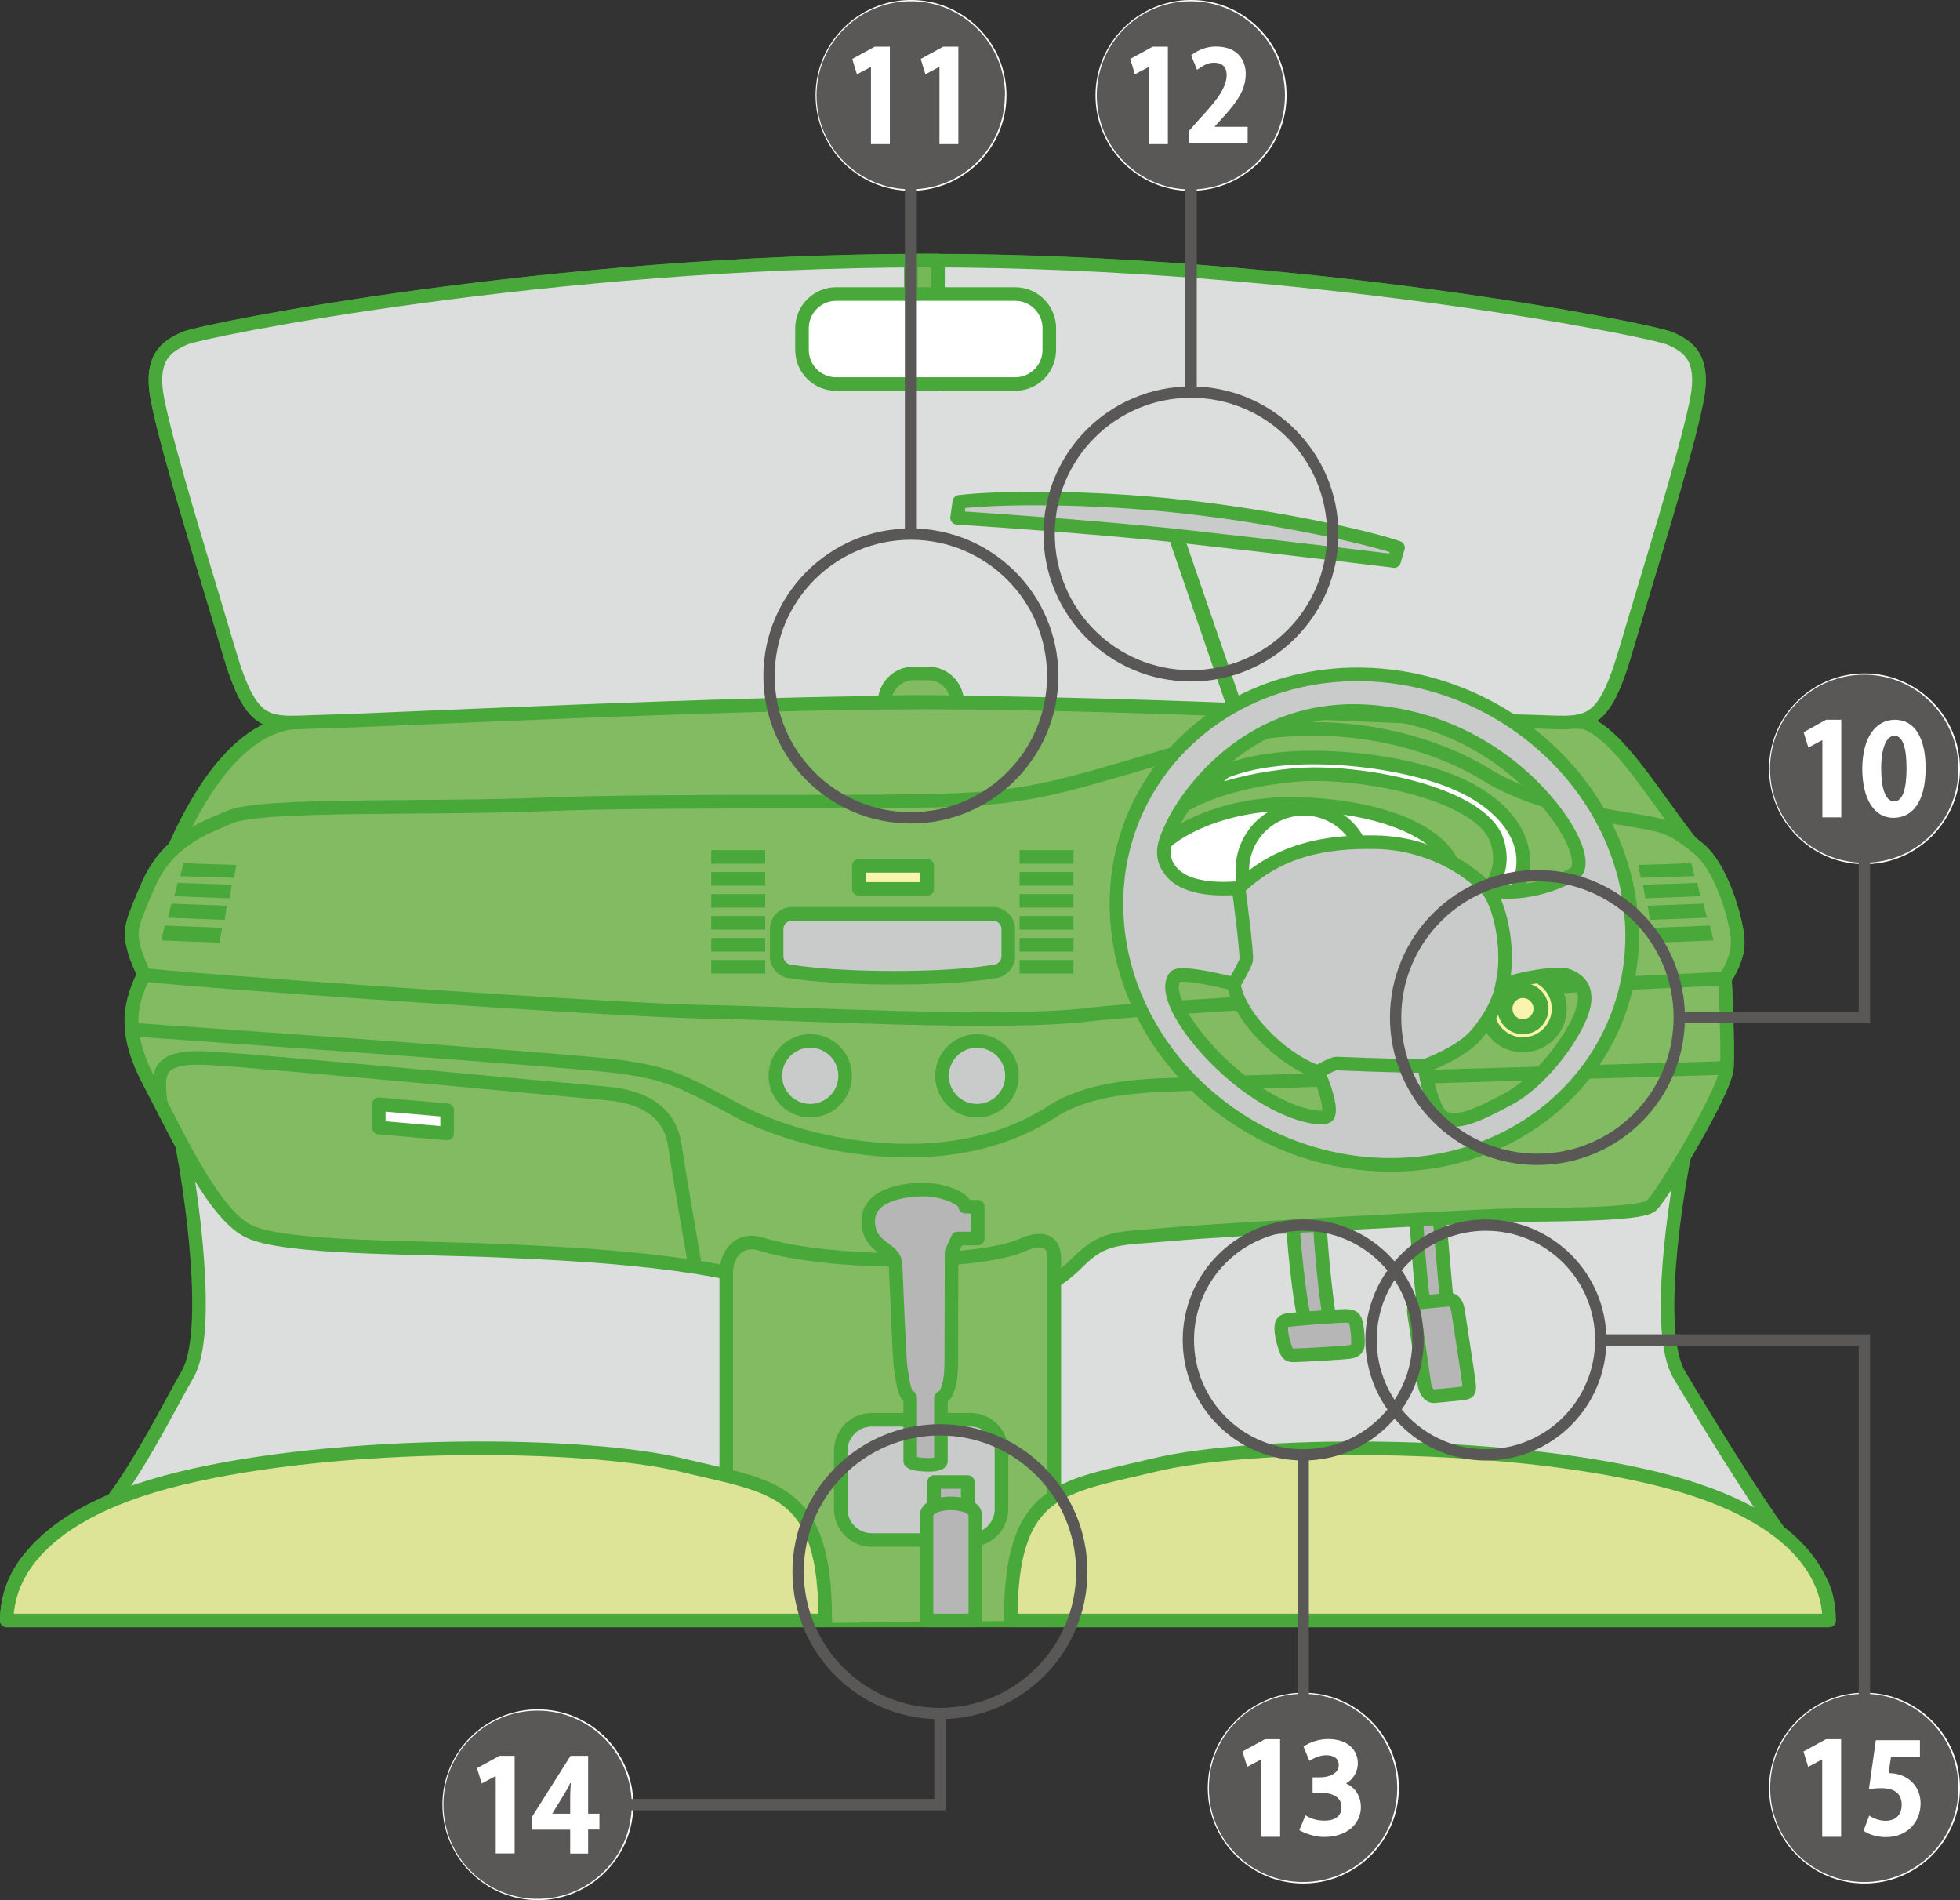 <?xml version="1.0" encoding="UTF-8"?>
<svg id="_レイヤー_2" data-name="レイヤー 2" xmlns="http://www.w3.org/2000/svg" viewBox="0 0 121.34 117.61">
  <rect x="0" y="0" width="121.34" height="117.61" fill="#333333" stroke="none"/>
  <defs>
    <style>
      .cls-1 {
        fill: #b6b6b6;
      }

      .cls-1, .cls-2, .cls-3, .cls-4, .cls-5, .cls-6, .cls-7, .cls-8, .cls-9, .cls-10 {
        stroke-width: 0px;
      }

      .cls-11 {
        stroke-width: .7px;
      }

      .cls-11, .cls-12 {
        stroke: #595857;
      }

      .cls-11, .cls-12, .cls-13, .cls-14 {
        fill: none;
      }

      .cls-2 {
        fill: #dde498;
      }

      .cls-12 {
        stroke-width: .74px;
      }

      .cls-3 {
        fill: #76b758;
      }

      .cls-13 {
        stroke-width: .84px;
      }

      .cls-13, .cls-14 {
        stroke: #48a839;
        stroke-linejoin: round;
      }

      .cls-4 {
        fill: #c9caca;
      }

      .cls-5 {
        fill: #48a839;
      }

      .cls-6 {
        fill: #fff;
      }

      .cls-7 {
        fill: #dcdddd;
      }

      .cls-8 {
        fill: #82bb62;
      }

      .cls-9 {
        fill: #595857;
      }

      .cls-10 {
        fill: #faf4af;
      }

      .cls-14 {
        stroke-width: .93px;
      }
    </style>
  </defs>
  <g id="_レイヤー_1-2" data-name="レイヤー 1">
    <g>
      <path class="cls-7" d="M110.86,95.77c-2.01-2.54-5.77-8.78-6.9-10.68-1.57-2.64-.17-11.15.31-13.54h0c1.24-2.1,2.58-4.62,2.64-5.45.09-1.42-.12-5.53-.12-5.53,0,0,.85-1.21.79-2.32,0-.91-.88-4.45-2.42-5.71-.18-.15-.34-.28-.5-.4-2.26-2.87-4.47-6.69-6.55-7.41l-.22-.12c1.18-.29,1.87-1.29,2.76-4.33,1.49-5.06,3.73-12.16,4.39-15.45.54-2.67-.5-3.38-1.66-3.88-1.16-.5-22.6-4.81-45.98-4.81s-44.82,4.3-45.97,4.81c-1.16.51-2.2,1.22-1.66,3.88.66,3.29,2.9,10.39,4.39,15.45,1.16,3.94,1.98,4.46,3.96,4.45h-.02c-4.12.46-6.69,6.43-7.29,7.73h0c-.62.56-1.2,1.29-1.63,2.28-1.02,2.34-1.15,2.78-.97,3.66.18.88.51,1.45.69,1.93-1.03,2.02-1.15,3.87.39,6.74.57,1.07,1.25,2.45,1.99,3.82v.07c.49,2.4,1.88,11.49.32,14.13-.79,1.33-2.85,5.48-4.71,7.88-5.51,2.58-6.38,4.97-6.48,7.33h112.8c-.06-2.26-.48-2.64-2.37-4.53"/>
      <path class="cls-13" d="M110.86,95.77c-2.01-2.54-5.77-8.78-6.9-10.68-1.57-2.64-.17-11.15.31-13.54h0c1.24-2.1,2.58-4.62,2.64-5.45.09-1.42-.12-5.53-.12-5.53,0,0,.85-1.21.79-2.32,0-.91-.88-4.45-2.42-5.71-.18-.15-.34-.28-.5-.4-2.26-2.87-4.47-6.69-6.55-7.41l-.22-.12c1.18-.29,1.87-1.29,2.76-4.33,1.49-5.06,3.73-12.16,4.39-15.45.54-2.67-.5-3.38-1.66-3.88-1.16-.5-22.6-4.81-45.98-4.81s-44.82,4.3-45.97,4.81c-1.16.51-2.2,1.22-1.66,3.88.66,3.29,2.9,10.39,4.39,15.45,1.16,3.94,1.98,4.46,3.96,4.45h-.02c-4.12.46-6.69,6.43-7.29,7.73h0c-.62.56-1.2,1.29-1.63,2.28-1.02,2.34-1.15,2.78-.97,3.66.18.88.51,1.45.69,1.93-1.03,2.02-1.15,3.87.39,6.74.57,1.07,1.25,2.45,1.99,3.82v.07c.49,2.4,1.88,11.49.32,14.13-.79,1.33-2.85,5.48-4.71,7.88-5.51,2.58-6.38,4.97-6.48,7.33h112.8c-.06-2.26-.48-2.64-2.37-4.53Z"/>
      <path class="cls-8" d="M10.83,52.45c.6-1.29,3.17-7.26,7.29-7.73l37.78-2.91,42.21,2.91c2.08.72,4.29,4.54,6.55,7.41l-93.84.32Z"/>
      <path class="cls-13" d="M10.83,52.45c.6-1.29,3.17-7.26,7.29-7.73l37.78-2.91,42.21,2.91c2.08.72,4.29,4.54,6.55,7.41l-93.84.32Z"/>
      <path class="cls-1" d="M80.03,75.65c0,.39.42,5.5.85,6.28h1.48c-.48-2.81-.67-6.43-.67-6.43l-1.66.15Z"/>
      <path class="cls-13" d="M80.03,75.65c0,.39.42,5.5.85,6.28h1.48c-.48-2.81-.67-6.43-.67-6.43l-1.66.15Z"/>
      <path class="cls-1" d="M79.69,81.72c.51-.08,3.11-.27,3.59-.27s.61.09.7.58c.09.48.09.9.09,1.14s-.09.45-.52.51c-.42.06-3.05.21-3.44.21s-.41-.08-.58-.57c-.15-.45-.21-.82-.21-1.06s0-.48.36-.55"/>
      <path class="cls-13" d="M79.69,81.72c.51-.08,3.11-.27,3.59-.27s.61.09.7.58c.09.48.09.9.09,1.14s-.09.45-.52.51c-.42.06-3.05.21-3.44.21s-.41-.08-.58-.57c-.15-.45-.21-.82-.21-1.06s0-.48.36-.55Z"/>
      <path class="cls-1" d="M87.67,75.2s.21,4.32.57,6.04l1.39-.12c-.09-.72-.54-6.07-.54-6.07l-1.42.15Z"/>
      <path class="cls-13" d="M87.67,75.2s.21,4.32.57,6.04l1.39-.12c-.09-.72-.54-6.07-.54-6.07l-1.42.15Z"/>
      <path class="cls-1" d="M88.18,85.68c-.1-.69-.54-3.8-.63-4.32-.09-.52.09-.73.54-.76.45-.03,1.42-.15,1.66-.15s.44.19.52.72c.09.63.63,4.05.66,4.38.03.33.09.6-.18.66-.27.06-1.66.18-1.96.21-.3.03-.55-.33-.61-.76"/>
      <path class="cls-13" d="M88.18,85.68c-.1-.69-.54-3.8-.63-4.32-.09-.52.09-.73.54-.76.45-.03,1.42-.15,1.66-.15s.44.19.52.72c.09.63.63,4.05.66,4.38.03.33.09.6-.18.66-.27.06-1.66.18-1.96.21-.3.03-.55-.33-.61-.76Z"/>
      <path class="cls-7" d="M57.41,16.13c-23.38,0-44.82,4.3-45.98,4.81-1.16.51-2.2,1.22-1.66,3.88.66,3.29,2.9,10.39,4.39,15.45,1.49,5.06,2.41,4.47,5.97,4.39,3.57-.08,24.84-1.18,37.27-1.18s33.71,1.1,37.27,1.18c3.57.08,4.48.67,5.97-4.39,1.49-5.06,3.73-12.16,4.39-15.45.54-2.67-.5-3.38-1.66-3.88-1.16-.51-22.6-4.81-45.98-4.81"/>
      <path class="cls-13" d="M57.41,16.13c-23.38,0-44.82,4.3-45.98,4.81-1.16.51-2.2,1.22-1.66,3.88.66,3.29,2.9,10.39,4.39,15.45,1.49,5.06,2.41,4.47,5.97,4.39,3.57-.08,24.84-1.18,37.27-1.18s33.71,1.1,37.27,1.18c3.57.08,4.48.67,5.97-4.39,1.49-5.06,3.73-12.16,4.39-15.45.54-2.67-.5-3.38-1.66-3.88-1.16-.51-22.6-4.81-45.98-4.81Z"/>
      <path class="cls-8" d="M107.58,58.24c0-.91-.88-4.45-2.42-5.71-1.54-1.27-2.12-1.39-3.14-1.6-1.03-.21-6.56-.85-9.92-2.93-3.35-2.08-9.79-4.17-17.56-1.9-7.77,2.27-9.95,3.11-14.66,3.38-4.71.27-18.83,0-26.17.31-7.34.3-17.54-.08-19.52.79-1.45.64-3.78,1.39-4.99,4.17-1.02,2.34-1.15,2.78-.97,3.66.18.88.51,1.45.69,1.93-1.03,2.02-1.15,3.87.39,6.74,1.54,2.87,3.84,8.04,6.08,9.13,2.24,1.09,10.15.97,15.69,1.21,5.53.24,13.45.66,18.19,2.57,4.75,1.9,10.7.9,10.7.9,0,0,3.99.03,6.71-2.72,1.69-1.71,2.57-1.48,5.89-1.78,3.33-.3,17.86-1.06,20.25-1.15,2.39-.09,8.74.03,9.43-.63.69-.66,4.56-7.07,4.65-8.49.09-1.42-.12-5.53-.12-5.53,0,0,.85-1.21.79-2.33"/>
      <path class="cls-13" d="M107.58,58.24c0-.91-.88-4.45-2.42-5.71-1.54-1.27-2.12-1.39-3.14-1.6-1.03-.21-6.56-.85-9.92-2.93-3.35-2.08-9.79-4.17-17.56-1.9-7.77,2.27-9.95,3.11-14.66,3.38-4.71.27-18.83,0-26.17.31-7.34.3-17.54-.08-19.52.79-1.45.64-3.78,1.39-4.99,4.17-1.02,2.34-1.15,2.78-.97,3.66.18.88.51,1.45.69,1.93-1.03,2.02-1.15,3.87.39,6.74,1.54,2.87,3.84,8.04,6.08,9.13,2.24,1.09,10.15.97,15.69,1.21,5.53.24,13.45.66,18.19,2.57,4.75,1.9,10.7.9,10.7.9,0,0,3.99.03,6.71-2.72,1.69-1.71,2.57-1.48,5.89-1.78,3.33-.3,17.86-1.06,20.25-1.15,2.39-.09,8.74.03,9.43-.63.69-.66,4.56-7.07,4.65-8.49.09-1.42-.12-5.53-.12-5.53,0,0,.85-1.21.79-2.33Z"/>
      <path class="cls-6" d="M92.78,56.39c.9-.72,1.63-1.93,1.51-3.41-.12-1.48-1.39-3.56-4.98-4.83-3.6-1.27-9.85-1.88-13.48-.39l-2.23,1.93s2.21-1.33,6.56-1.72c3.87-.35,11.51,1.08,12.51,4.05.84,2.51-1.42,3.87-1.42,3.87l1.54.51Z"/>
      <path class="cls-13" d="M92.78,56.39c.9-.72,1.63-1.93,1.51-3.41-.12-1.48-1.39-3.56-4.98-4.83-3.6-1.27-9.85-1.88-13.48-.39l-2.23,1.93s2.21-1.33,6.56-1.72c3.87-.35,11.51,1.08,12.51,4.05.84,2.51-1.42,3.87-1.42,3.87l1.54.51Z"/>
      <path class="cls-6" d="M71.54,52.9c.42-1.09,3.81-3.23,8.64-3.14,4.84.09,9.07,1.51,9.91,4.11.84,2.6-10.42,1.85-10.42,1.85,0,0-9.67,1.21-8.13-2.81"/>
      <path class="cls-13" d="M71.54,52.9c.42-1.09,3.81-3.23,8.64-3.14,4.84.09,9.07,1.51,9.91,4.11.84,2.6-10.42,1.85-10.42,1.85,0,0-9.67,1.21-8.13-2.81Z"/>
      <path class="cls-6" d="M84.53,53.86c0,2.1-1.71,3.81-3.81,3.81s-3.81-1.71-3.81-3.81,1.7-3.8,3.81-3.8,3.81,1.7,3.81,3.8"/>
      <path class="cls-13" d="M84.53,53.86c0,2.1-1.71,3.81-3.81,3.81s-3.81-1.71-3.81-3.81,1.7-3.8,3.81-3.8,3.81,1.7,3.81,3.8Z"/>
      <line class="cls-13" x1="47.37" y1="53.04" x2="44.03" y2="53.04"/>
      <line class="cls-13" x1="47.37" y1="54.4" x2="44.03" y2="54.4"/>
      <line class="cls-13" x1="47.37" y1="55.76" x2="44.03" y2="55.76"/>
      <line class="cls-13" x1="47.37" y1="57.12" x2="44.03" y2="57.12"/>
      <line class="cls-13" x1="47.37" y1="58.48" x2="44.03" y2="58.48"/>
      <line class="cls-13" x1="47.37" y1="59.84" x2="44.03" y2="59.84"/>
      <line class="cls-13" x1="66.46" y1="53.04" x2="63.12" y2="53.04"/>
      <line class="cls-13" x1="66.46" y1="54.4" x2="63.12" y2="54.4"/>
      <line class="cls-13" x1="66.46" y1="55.76" x2="63.12" y2="55.76"/>
      <line class="cls-13" x1="66.46" y1="57.12" x2="63.12" y2="57.12"/>
      <line class="cls-13" x1="66.46" y1="58.48" x2="63.12" y2="58.48"/>
      <line class="cls-13" x1="66.46" y1="59.84" x2="63.12" y2="59.84"/>
      <path class="cls-8" d="M44.96,100.52v-21.72c0-1.24.85-2.2,2.14-1.8,4.16,1.3,13.44,1.3,16.2.06.97-.44,1.97-.45,1.97.84v22.4"/>
      <path class="cls-13" d="M44.96,100.52v-21.72c0-1.24.85-2.2,2.14-1.8,4.16,1.3,13.44,1.3,16.2.06.97-.44,1.97-.45,1.97.84v22.4"/>
      <path class="cls-13" d="M9.95,68.28c-.25-1.94-.23-2.95,2.98-2.78,3.21.17,22.86,2.03,24.72,2.19,1.86.17,3.8.93,4.13,3.21.34,2.28,1.26,7.51,1.26,7.51"/>
      <path class="cls-13" d="M106.91,66.1s-34.67,1-35.6,1.09c-.93.08-3.98.19-6.16,1.6-6.75,4.39-15.95,1.86-19.4,0-3.46-1.85-4.3-2.36-7.51-2.78-3.21-.42-30.06-2.28-30.06-2.28"/>
      <path class="cls-13" d="M8.92,60.33c1.48.28,29.15,2.22,34.8,2.3,5.65.08,18.22.84,23.71.17,5.48-.67,39.36-2.23,39.36-2.23"/>
      <polygon class="cls-5" points="11.16 54.23 11.36 53.43 14.63 53.54 14.49 54.33 11.16 54.23"/>
      <polygon class="cls-5" points="10.79 55.47 11 54.65 14.35 54.76 14.21 55.6 10.79 55.47"/>
      <polygon class="cls-5" points="10.4 56.8 10.61 55.93 14.05 56.06 13.91 56.94 10.4 56.8"/>
      <polygon class="cls-5" points="9.98 58.21 10.2 57.29 13.75 57.43 13.58 58.35 9.98 58.21"/>
      <polygon class="cls-5" points="104.9 54.23 104.71 53.43 101.43 53.54 101.57 54.33 104.9 54.23"/>
      <polygon class="cls-5" points="105.27 55.47 105.07 54.65 101.71 54.76 101.86 55.6 105.27 55.47"/>
      <polygon class="cls-5" points="105.67 56.8 105.46 55.93 102.01 56.06 102.15 56.94 105.67 56.8"/>
      <polygon class="cls-5" points="106.08 58.21 105.86 57.29 102.32 57.43 102.49 58.35 106.08 58.21"/>
      <path class="cls-4" d="M62,93.41c0,1.05-.86,1.91-1.91,1.91h-6.13c-1.05,0-1.91-.86-1.91-1.91v-3.62c0-1.05.86-1.91,1.91-1.91h6.13c1.05,0,1.91.86,1.91,1.91v3.62Z"/>
      <path class="cls-13" d="M62,93.41c0,1.05-.86,1.91-1.91,1.91h-6.13c-1.05,0-1.91-.86-1.91-1.91v-3.62c0-1.05.86-1.91,1.91-1.91h6.13c1.05,0,1.91.86,1.91,1.91v3.62Z"/>
      <path class="cls-1" d="M58.88,84.62c0,.82-.21,1.78-.63,1.9v3.92c0,.36-1.84.24-1.9,0v-3.95c-.36-.09-.45-.94-.58-1.76-.12-.81-.27-5.46-.33-6.48-.06-1.03-1.63-.94-1.69-2.6-.06-1.66,2.09-1.99,3.29-2.02,1.21-.03,2.69.51,2.72,1.06h.77v1.97h-1.24l-.38.83s-.02,5.41-.02,7.13"/>
      <path class="cls-13" d="M58.88,84.62c0,.82-.21,1.78-.63,1.9v3.92c0,.36-1.84.24-1.9,0v-3.95c-.36-.09-.45-.94-.58-1.76-.12-.81-.27-5.46-.33-6.48-.06-1.03-1.63-.94-1.69-2.6-.06-1.66,2.09-1.99,3.29-2.02,1.21-.03,2.69.51,2.72,1.06h.77v1.97h-1.24l-.38.83s-.02,5.41-.02,7.13Z"/>
      <path class="cls-4" d="M62.42,59.18c0,.52-.43.96-.96.96,0,0-1.88.38-6.11.38s-6.31-.38-6.31-.38c-.53,0-.96-.43-.96-.96v-1.67c0-.52.43-.95.96-.95h12.42c.53,0,.96.43.96.95v1.67Z"/>
      <path class="cls-13" d="M62.42,59.18c0,.52-.43.96-.96.96,0,0-1.88.38-6.11.38s-6.31-.38-6.31-.38c-.53,0-.96-.43-.96-.96v-1.67c0-.52.43-.95.96-.95h12.42c.53,0,.96.43.96.95v1.67Z"/>
      <rect class="cls-10" x="53.17" y="53.59" width="4.23" height="1.43"/>
      <rect class="cls-13" x="53.17" y="53.59" width="4.23" height="1.43"/>
      <polygon class="cls-6" points="27.68 70.16 23.45 69.79 23.45 68.35 27.68 68.72 27.68 70.16"/>
      <polygon class="cls-13" points="27.68 70.16 23.45 69.79 23.45 68.35 27.68 68.72 27.68 70.16"/>
      <path class="cls-4" d="M52.32,66.59c0,1.19-.97,2.16-2.16,2.16s-2.16-.97-2.16-2.16.97-2.16,2.16-2.16,2.16.97,2.16,2.16"/>
      <path class="cls-13" d="M52.32,66.59c0,1.19-.97,2.16-2.16,2.16s-2.16-.97-2.16-2.16.97-2.16,2.16-2.16,2.16.97,2.16,2.16Z"/>
      <path class="cls-4" d="M62.65,66.59c0,1.19-.97,2.16-2.17,2.16s-2.16-.97-2.16-2.16.97-2.16,2.16-2.16,2.17.97,2.17,2.16"/>
      <path class="cls-13" d="M62.65,66.59c0,1.19-.97,2.16-2.17,2.16s-2.16-.97-2.16-2.16.97-2.16,2.16-2.16,2.17.97,2.17,2.16Z"/>
      <path class="cls-10" d="M96.53,62.43c0,1.24-1.01,2.24-2.25,2.24s-2.24-1.01-2.24-2.24,1.01-2.24,2.24-2.24,2.25,1,2.25,2.24"/>
      <path class="cls-14" d="M96.53,62.43c0,1.24-1.01,2.24-2.25,2.24s-2.24-1.01-2.24-2.24,1.01-2.24,2.24-2.24,2.25,1,2.25,2.24Z"/>
      <path class="cls-10" d="M95.4,62.43c0,.62-.5,1.12-1.12,1.12s-1.11-.5-1.11-1.12.5-1.12,1.11-1.12,1.12.5,1.12,1.12"/>
      <path class="cls-14" d="M95.4,62.43c0,.62-.5,1.12-1.12,1.12s-1.11-.5-1.11-1.12.5-1.12,1.11-1.12,1.12.5,1.12,1.12Z"/>
      <rect class="cls-3" x="56.39" y="16.13" width="1.68" height="7.64"/>
      <rect class="cls-13" x="56.39" y="16.13" width="1.68" height="7.64"/>
      <path class="cls-6" d="M51.76,18.2h11.09c1.16,0,2.11.95,2.11,2.11v1.35c0,1.16-.95,2.11-2.11,2.11h-11.09c-1.16,0-2.11-.94-2.11-2.11v-1.35c0-1.16.95-2.11,2.11-2.11Z"/>
      <path class="cls-13" d="M51.76,18.2h11.09c1.16,0,2.11.95,2.11,2.11v1.35c0,1.16-.95,2.11-2.11,2.11h-11.09c-1.16,0-2.11-.94-2.11-2.11v-1.35c0-1.16.95-2.11,2.11-2.11Z"/>
      <path class="cls-4" d="M101,56.92c-.57-8.39-8.16-15.18-16.95-15.18s-15.47,6.8-14.9,15.18c.56,8.39,8.15,15.18,16.95,15.18s15.47-6.8,14.91-15.18M82.13,69.11c-.44.24-2.84-.14-5.63-2.46-2.79-2.32-4.55-5.22-3.76-6.19.32-.41,3.64.44,3.64.44.23,1.88,2.79,4.6,5.19,5.46.32.56,1,2.52.56,2.75M85.18,52.13c-3.17-.06-6.01.47-8.5,2.84-.94.06-3.21.18-4.2-1.06-.82-1.02-.29-1.99.15-2.93.5-1.09,4.41-7.79,12.7-6.89,6.77.73,10.53,5.36,11.55,7.04,1.03,1.67,1.03,2.67.56,2.96-.47.3-2.81,1.49-5.31,1-1.29-1.38-3.78-2.9-6.95-2.96M97.82,62.95c-.64,1.56-2.52,4.05-4.46,5.08-1.93,1.02-3.78,1.99-4.43.62-.64-1.38-.73-2.67-.73-2.67,0,0,2.26-.82,3.2-1.94.94-1.11,1.44-2.2,1.59-3.02.41-.29,3.34-.94,4.13-.61.79.32,1.35,1,.7,2.55"/>
      <path class="cls-13" d="M97.82,62.95c-.64,1.56-2.52,4.05-4.46,5.08-1.93,1.02-3.78,1.99-4.43.62-.64-1.38-.73-2.67-.73-2.67,0,0,2.26-.82,3.2-1.94.94-1.11,1.44-2.2,1.59-3.02.41-.29,3.34-.94,4.13-.61.79.32,1.35,1,.7,2.55Z"/>
      <path class="cls-13" d="M85.18,52.13c-3.17-.06-6.01.47-8.5,2.84-.94.06-3.21.18-4.2-1.06-.82-1.02-.29-1.99.15-2.93.5-1.09,4.41-7.8,12.7-6.89,6.77.73,10.53,5.36,11.55,7.04,1.03,1.67,1.03,2.67.56,2.96-.47.3-2.81,1.49-5.31,1-1.29-1.38-3.78-2.9-6.95-2.96Z"/>
      <path class="cls-13" d="M82.13,69.11c-.44.24-2.84-.14-5.63-2.46-2.79-2.32-4.55-5.22-3.75-6.19.32-.41,3.64.44,3.64.44.23,1.88,2.79,4.6,5.19,5.46.32.56,1,2.52.56,2.75Z"/>
      <path class="cls-13" d="M101,56.92c-.57-8.39-8.16-15.18-16.95-15.18s-15.46,6.8-14.9,15.18c.56,8.39,8.15,15.18,16.95,15.18s15.47-6.8,14.91-15.18Z"/>
      <path class="cls-13" d="M76.68,54.98c.11.79.53,4.11.47,4.43-.06.32-.76,1.5-.76,1.5"/>
      <path class="cls-13" d="M92.13,55.09c.85,1.17,1.35,4.02.85,5.92"/>
      <path class="cls-13" d="M81.57,66.36s.91-.53,1.17-.53,3.46.15,5.45.15"/>
      <rect class="cls-1" x="57.83" y="91.73" width="2.08" height="2.66"/>
      <rect class="cls-13" x="57.83" y="91.73" width="2.08" height="2.66"/>
      <path class="cls-1" d="M57.36,100.3v-6.49c0-1.01,3.02-1.01,3.02,0v6.49h-3.02Z"/>
      <path class="cls-13" d="M57.36,100.3v-6.49c0-1.01,3.02-1.01,3.02,0v6.49h-3.02Z"/>
      <path class="cls-2" d="M.42,100.3c0-1.7.79-6.37,10.74-8.79,9.95-2.42,25.14-2.25,30.99-.84,5.85,1.4,8.94,1.41,8.94,9.63H.42Z"/>
      <path class="cls-13" d="M.42,100.3c0-1.7.79-6.37,10.74-8.79,9.95-2.42,25.14-2.25,30.99-.84,5.85,1.4,8.94,1.41,8.94,9.63H.42Z"/>
      <path class="cls-2" d="M113.24,100.3c0-1.7-.79-6.37-10.74-8.79-9.95-2.42-25.14-2.25-30.99-.84-5.85,1.4-8.94,1.41-8.94,9.63h50.67Z"/>
      <path class="cls-13" d="M113.24,100.3c0-1.7-.79-6.37-10.74-8.79-9.95-2.42-25.14-2.25-30.99-.84-5.85,1.4-8.94,1.41-8.94,9.63h50.67Z"/>
      <line class="cls-10" x1="76.41" y1="43.67" x2="72.85" y2="33.31"/>
      <line class="cls-14" x1="76.41" y1="43.67" x2="72.85" y2="33.31"/>
      <path class="cls-4" d="M86.31,34.72s-7.18-.87-12.9-1.5c-5.72-.63-14.16-1.17-14.16-1.17l.14-.99c2.68-.31,8.33-.31,13.78.29,5.87.64,11.52,1.9,13.38,2.55l-.25.83Z"/>
      <path class="cls-13" d="M86.31,34.72s-7.18-.87-12.9-1.5c-5.72-.63-14.16-1.17-14.16-1.17l.14-.99c2.68-.31,8.33-.31,13.78.29,5.87.64,11.52,1.9,13.38,2.55l-.25.83Z"/>
      <path class="cls-8" d="M56.99,43.44c-.8,0-2.23.04-2.23.04,0-.99.81-1.8,1.8-1.8h.9c.99,0,1.8.81,1.8,1.8,0,0-1.47-.04-2.26-.04"/>
      <path class="cls-13" d="M56.99,43.44c-.8,0-2.23.04-2.23.04,0-.99.81-1.8,1.8-1.8h.9c.99,0,1.8.81,1.8,1.8,0,0-1.47-.04-2.26-.04Z"/>
      <path class="cls-6" d="M115.43,53.49c-3.26,0-5.91-2.64-5.91-5.91s2.66-5.9,5.91-5.9,5.91,2.65,5.91,5.9-2.66,5.91-5.91,5.91"/>
      <path class="cls-9" d="M121.24,47.58c0,3.22-2.61,5.82-5.83,5.82s-5.83-2.6-5.83-5.82,2.61-5.82,5.83-5.82,5.83,2.63,5.83,5.82M112.81,50.59h1.18v-6.04h-.94l-1.39.77.29.95.83-.44h.04v4.76ZM119.21,47.53c0-1.84-.67-2.98-1.89-2.98s-2.03,1.13-2.03,3.06c.01,1.83.73,3.01,1.92,3.01s2-.99,2-3.08M117.26,49.6c-.51,0-.8-.74-.8-2.04s.34-2.02.82-2.02c.55,0,.75.84.75,2.02,0,1.26-.24,2.04-.75,2.04h-.01Z"/>
      <path class="cls-6" d="M56.4,11.81c-3.26,0-5.91-2.64-5.91-5.91s2.66-5.9,5.91-5.9,5.91,2.64,5.91,5.9-2.66,5.91-5.91,5.91"/>
      <path class="cls-9" d="M62.21,5.9c0,3.22-2.61,5.82-5.83,5.82s-5.83-2.61-5.83-5.82S53.17.08,56.39.08s5.83,2.63,5.83,5.82M53.91,8.92h1.18V2.89h-.94l-1.39.76.29.95.83-.44h.04v4.76ZM58.15,8.92h1.18V2.89h-.94l-1.39.76.29.95.82-.44h.05v4.76Z"/>
      <path class="cls-6" d="M115.43,116.58c-3.26,0-5.91-2.64-5.91-5.91s2.66-5.9,5.91-5.9,5.91,2.64,5.91,5.9-2.66,5.91-5.91,5.91"/>
      <path class="cls-9" d="M121.24,110.67c0,3.22-2.61,5.82-5.83,5.82s-5.82-2.6-5.82-5.82,2.61-5.83,5.82-5.83,5.83,2.63,5.83,5.83M112.81,113.69h1.17v-6.04h-.94l-1.39.76.29.95.83-.44h.04v4.76ZM118.86,107.71h-2.73l-.43,3.04c.18-.04.51-.07.75-.07.57,0,1.28.15,1.28,1.03,0,.63-.39.99-1,.99-.36,0-.73-.14-1.01-.32l-.35.93c.33.25.85.4,1.38.4,1.38,0,2.15-.99,2.15-2.08s-.81-1.88-1.98-1.88l.15-1.02h1.79v-1.01Z"/>
      <path class="cls-6" d="M73.74,11.82c-3.26,0-5.92-2.64-5.92-5.91S70.48,0,73.74,0s5.91,2.64,5.91,5.9-2.66,5.91-5.91,5.91"/>
      <path class="cls-9" d="M79.55,5.9c0,3.22-2.61,5.83-5.83,5.83s-5.82-2.61-5.82-5.83S70.5.08,73.72.08s5.83,2.63,5.83,5.82M71.12,8.92h1.18V2.89h-.94l-1.39.76.29.95.83-.44h.04v4.76ZM77.24,8.86v-1.01h-2.03v-.03l.41-.45c1.05-1.14,1.5-1.87,1.5-2.8,0-.8-.46-1.69-1.85-1.69-.56,0-1.12.21-1.53.55l.37.89c.23-.14.55-.44,1.05-.44s.78.27.78.76c0,.84-.73,1.7-1.73,2.78l-.6.68v.76h3.62Z"/>
      <path class="cls-6" d="M33.3,117.61c-3.26,0-5.91-2.64-5.91-5.91s2.66-5.9,5.91-5.9,5.91,2.65,5.91,5.9-2.66,5.91-5.91,5.91"/>
      <path class="cls-9" d="M39.11,111.7c0,3.22-2.6,5.83-5.83,5.83s-5.83-2.61-5.83-5.83,2.61-5.82,5.83-5.82,5.83,2.63,5.83,5.82M30.68,114.72h1.18v-6.04h-.94l-1.39.76.29.95.83-.44h.04v4.76ZM36.41,114.72v-1.48h.7v-.98h-.7v-3.58h-1.09l-2.4,3.8v.77h2.38v1.48h1.11ZM34.2,112.26v-.02l.7-1.14c.15-.25.29-.47.4-.73h.04c-.02.3-.04.53-.04.79v1.1h-1.1Z"/>
      <path class="cls-6" d="M80.69,116.58c-3.26,0-5.92-2.64-5.92-5.91s2.66-5.9,5.92-5.9,5.91,2.64,5.91,5.9-2.66,5.91-5.91,5.91"/>
      <path class="cls-9" d="M86.5,110.67c0,3.22-2.6,5.82-5.83,5.82s-5.83-2.61-5.83-5.82,2.61-5.83,5.83-5.83,5.83,2.63,5.83,5.83M78.07,113.69h1.18v-6.04h-.94l-1.39.76.29.95.83-.44h.04v4.76ZM80.46,113.29c.29.18.95.41,1.49.41,1.59,0,2.3-.94,2.3-1.84,0-.76-.43-1.26-.9-1.46v-.03c.38-.21.71-.65.71-1.24,0-.77-.58-1.49-1.84-1.49-.54,0-1.13.18-1.52.47l.36.88c.31-.19.66-.35,1.04-.35.47,0,.78.19.78.61,0,.54-.63.76-1.14.76h-.48v.95h.44c.86,0,1.35.31,1.35.9,0,.47-.31.83-1.05.83-.44,0-.82-.1-1.18-.33l-.38.91Z"/>
      <path class="cls-11" d="M65.17,41.84c0,4.85-3.93,8.78-8.78,8.78s-8.78-3.93-8.78-8.78,3.93-8.78,8.78-8.78,8.78,3.93,8.78,8.78Z"/>
      <line class="cls-12" x1="56.39" y1="10" x2="56.39" y2="33.06"/>
      <path class="cls-11" d="M82.51,33.05c0,4.85-3.93,8.78-8.78,8.78s-8.78-3.93-8.78-8.78,3.93-8.78,8.78-8.78,8.78,3.93,8.78,8.78Z"/>
      <path class="cls-11" d="M103.96,62.98c0,4.85-3.93,8.78-8.78,8.78s-8.78-3.93-8.78-8.78,3.93-8.78,8.78-8.78,8.78,3.93,8.78,8.78Z"/>
      <line class="cls-12" x1="73.72" y1="10.32" x2="73.72" y2="24.27"/>
      <path class="cls-11" d="M87.79,82.94c0-3.93-3.19-7.11-7.11-7.11s-7.11,3.18-7.11,7.11,3.18,7.11,7.11,7.11,7.11-3.18,7.11-7.11Z"/>
      <line class="cls-11" x1="80.68" y1="106.84" x2="80.68" y2="90.05"/>
      <path class="cls-11" d="M99.1,82.94c0-3.93-3.18-7.11-7.11-7.11s-7.11,3.18-7.11,7.11,3.18,7.11,7.11,7.11,7.11-3.18,7.11-7.11Z"/>
      <polyline class="cls-11" points="103.96 62.98 115.42 62.98 115.42 52.5"/>
      <path class="cls-11" d="M66.97,97.28c0,4.85-3.93,8.78-8.78,8.78s-8.78-3.93-8.78-8.78,3.93-8.78,8.78-8.78,8.78,3.93,8.78,8.78Z"/>
      <polyline class="cls-11" points="38.21 111.7 58.19 111.7 58.19 106.06"/>
      <polyline class="cls-11" points="99.1 82.94 115.42 82.94 115.42 105.75"/>
    </g>
  </g>
</svg>